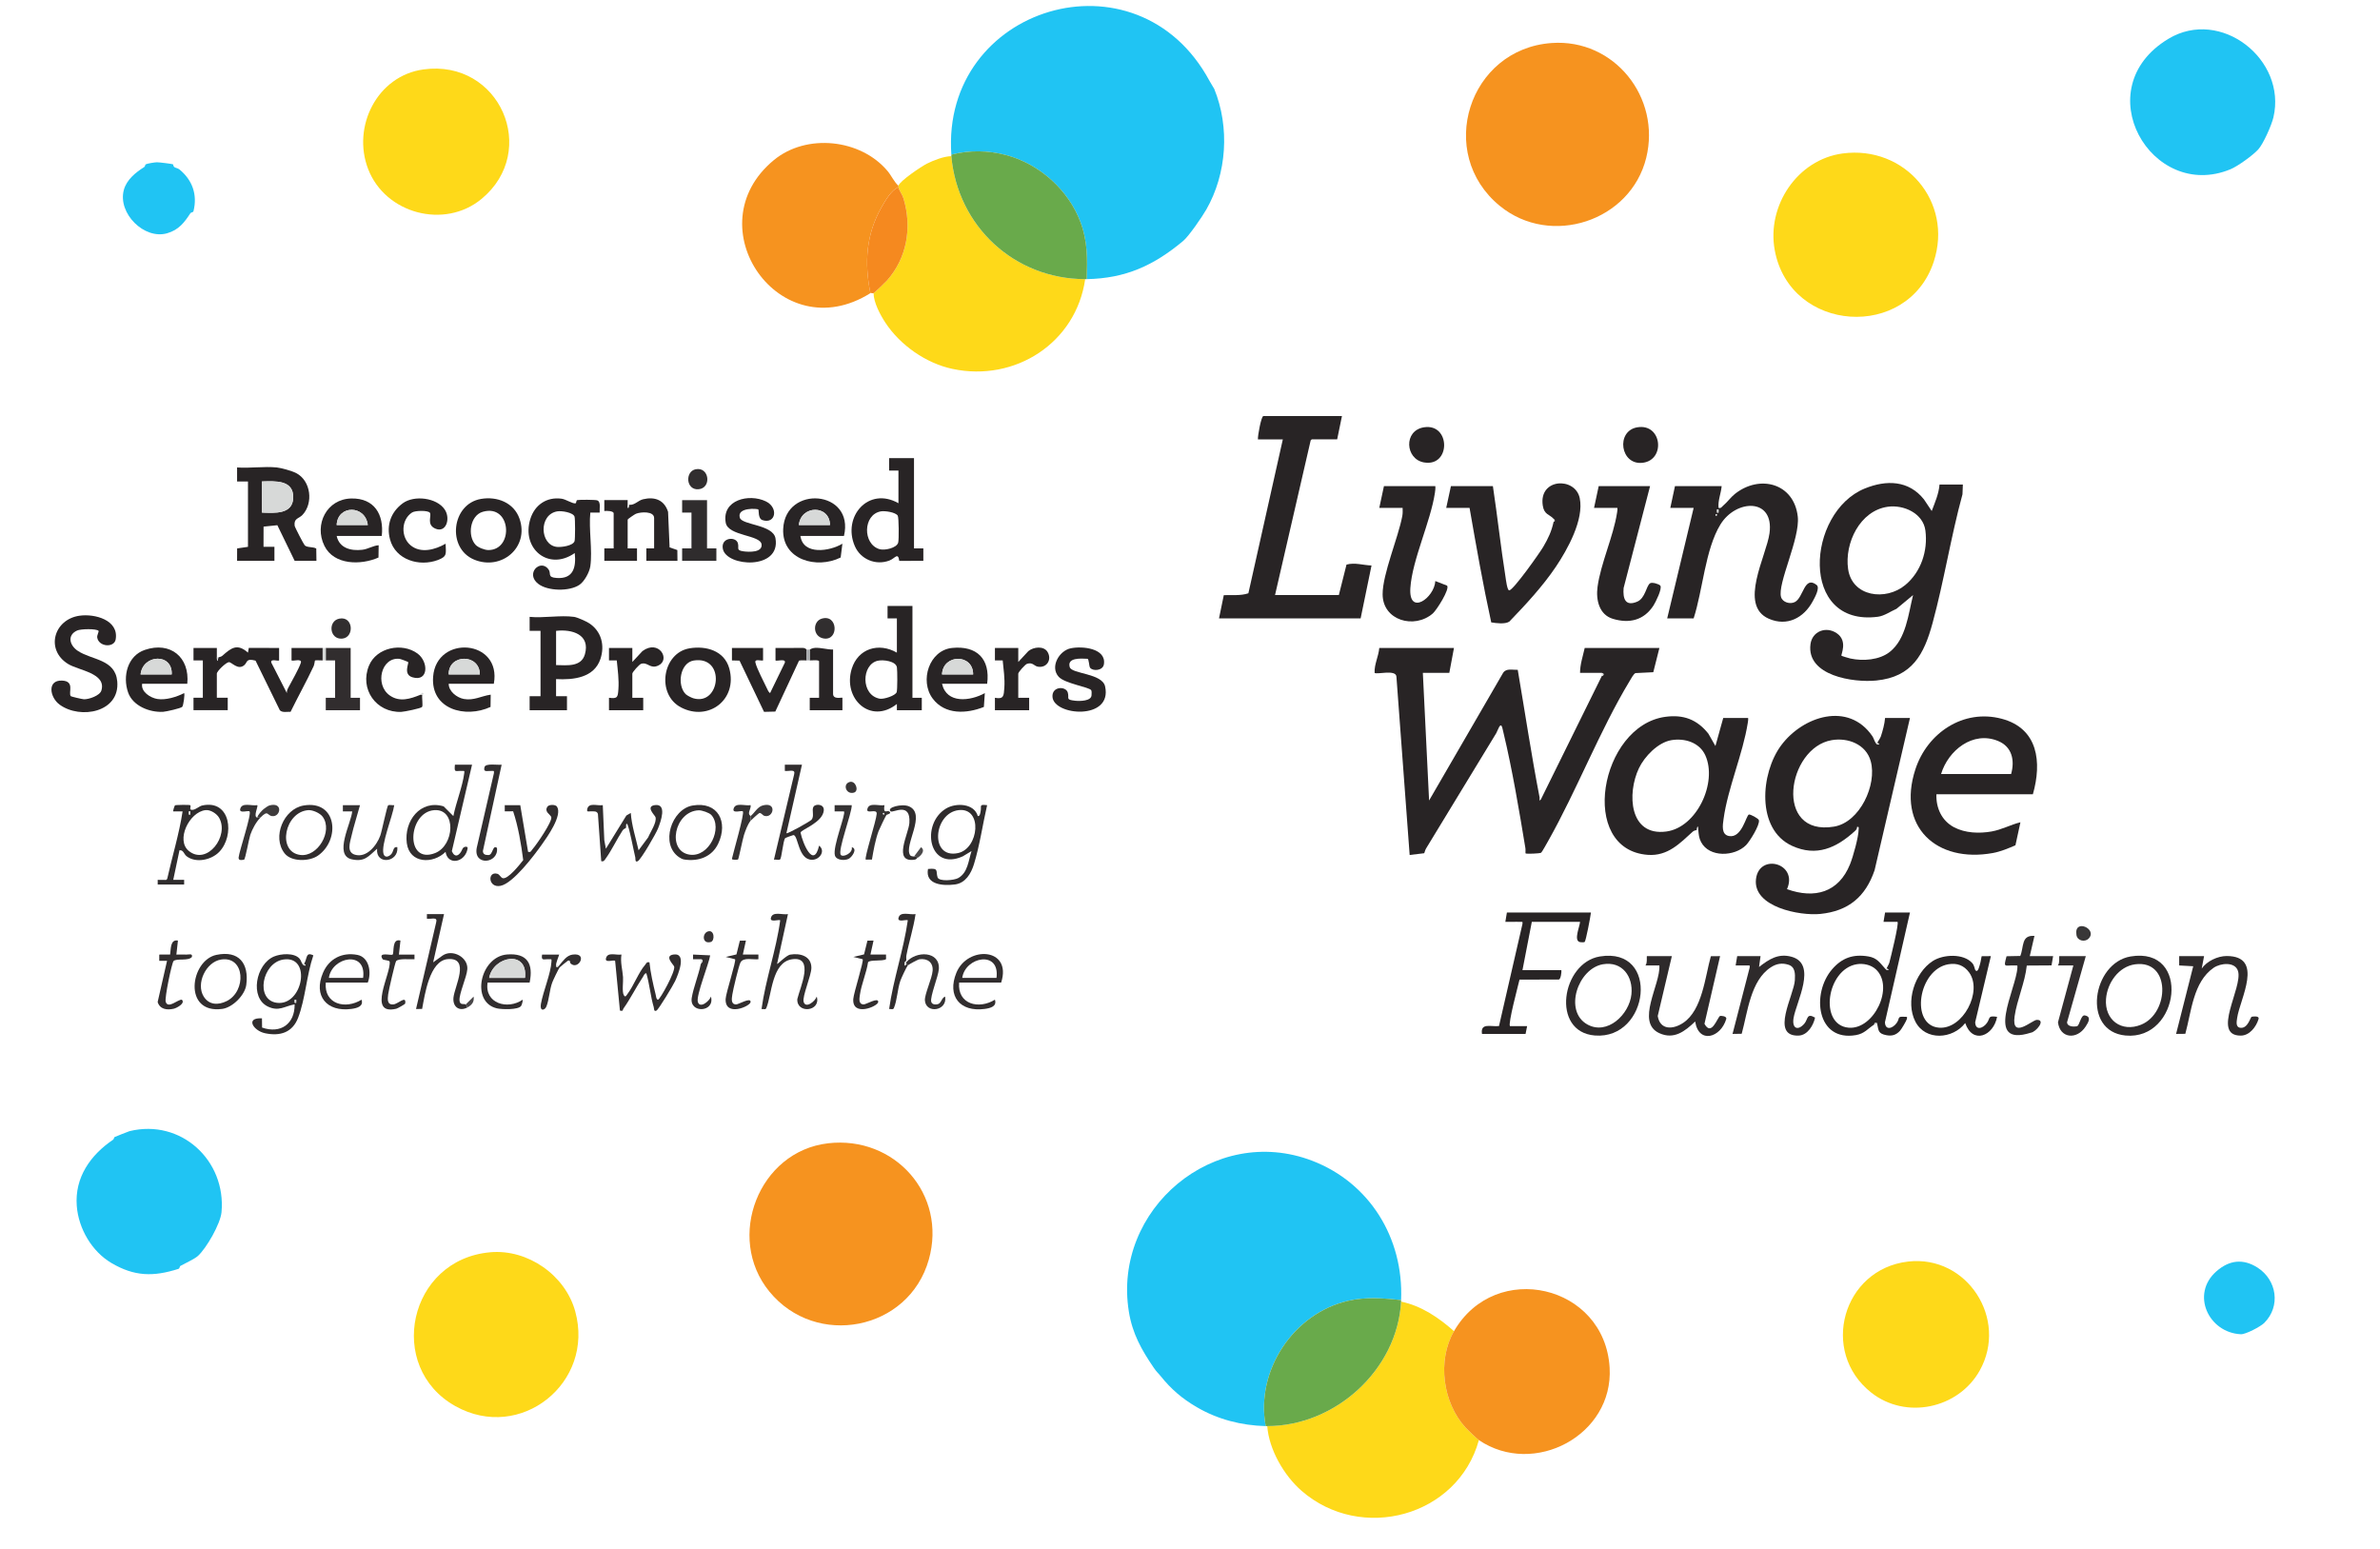 <?xml version="1.0" encoding="UTF-8"?>
<svg id="Layer_1" xmlns="http://www.w3.org/2000/svg" version="1.1" viewBox="0 0 1529.39 995.37">
  <!-- Generator: Adobe Illustrator 29.2.1, SVG Export Plug-In . SVG Version: 2.1.0 Build 116)  -->
  <defs>
    <style>
      .st0 {
        fill: #d7d9d8;
      }

      .st1 {
        fill: #312e2f;
      }

      .st2 {
        fill: #353233;
      }

      .st3 {
        fill: #4b494a;
      }

      .st4 {
        fill: #282425;
      }

      .st5 {
        fill: #2e2a2b;
      }

      .st6 {
        fill: #2f2c2d;
      }

      .st7 {
        fill: #322e2f;
      }

      .st8 {
        fill: #f5891f;
      }

      .st9 {
        fill: #353133;
      }

      .st10 {
        fill: #494648;
      }

      .st11 {
        fill: #fed919;
      }

      .st12 {
        fill: #393738;
      }

      .st13 {
        fill: #69aa4b;
      }

      .st14 {
        fill: #3e3b3c;
      }

      .st15 {
        fill: #312d2e;
      }

      .st16 {
        fill: #f6931f;
      }

      .st17 {
        fill: #abadb0;
      }

      .st18 {
        fill: #3c393b;
      }

      .st19 {
        fill: #20c4f3;
      }

      .st20 {
        fill: #383536;
      }
    </style>
  </defs>
  <path class="st19" d="M813.34,916.36c-15.65-.41-30.84-4.3-44.31-12.19-9.49-5.55-16.4-11.51-23.14-19.87-1.86-2.31-2.37-2.36-4.49-5.46-7.9-11.55-13.71-21.87-16-36.04-10.62-65.73,54.94-121.11,117.93-96.9,36.52,14.04,58.72,49.36,57.01,89.46-11.23-1.19-22.91-2.08-34.02.48-35.16,8.09-59.64,44.89-52.98,80.52Z"/>
  <path class="st19" d="M611.34,99.36c-6.67-95.27,119.37-133.76,165.89-47.38.69,1.29,2.93,4.84,3.04,5.13,10.05,24.66,8.12,54.47-5.12,77.57-2.65,4.62-11.18,17.08-14.85,20.14-18.94,15.82-37,24.06-61.97,24.54.37-13.08.63-24.13-3.98-36.52-7.72-20.79-26.41-37.5-47.81-43.19-11.53-3.07-23.66-3.23-35.22-.28Z"/>
  <path class="st16" d="M997.11,27.64c40.23-2.86,70.29,34.99,60.76,73.76-10.02,40.76-61.36,57.61-94.02,30.96-41.46-33.82-20.17-100.92,33.26-104.72Z"/>
  <path class="st16" d="M532.11,734.63c42.84-4.93,76.54,32.84,64.74,74.74-12.87,45.68-72.59,57.15-102.49,20.49-28.29-34.68-6.77-90.1,37.76-95.22Z"/>
  <path class="st11" d="M611.34,100.36c3.98,45.03,40.53,79,86,79-5.85,40.94-45,66.21-85.2,57.7-17.08-3.61-33.69-15.25-43.23-29.77-3.34-5.09-7.46-12.86-7.57-18.93.76-.4,7.46-6.8,8.52-7.98,13.04-14.57,16.28-34.28,10.76-52.81-.74-2.47-2.94-5.44-3.28-7.22-.05-.25-.06-.76,0-1,.82-3.07,14.86-12.48,18.3-14.2,4.37-2.17,10.85-4.73,15.7-4.8Z"/>
  <path class="st11" d="M934.34,855.36c-10.93,18.89-7.2,46.07,7.48,62.02,1.4,1.52,7.24,7.12,8.52,7.98-13.57,49.2-75.69,65.95-114.02,32.52-11.25-9.81-20.91-26.56-21.98-41.52,43.61.02,83.61-36.09,86-80,13.03,2.7,24.23,10.33,34,19Z"/>
  <path class="st16" d="M950.34,925.36c-1.28-.86-7.12-6.46-8.52-7.98-14.68-15.95-18.41-43.13-7.48-62.02,26.64-46.06,96.9-29.97,100.01,23.48,2.53,43.36-48.58,70.44-84.01,46.52Z"/>
  <path class="st11" d="M1184.09,98.61c39.88-5.32,71.21,30.98,58.54,69.54-16.67,50.72-92.35,45.89-102.18-7.39-5.25-28.45,14.44-58.25,43.64-62.15Z"/>
  <path class="st11" d="M315.12,804.64c24.06-2.09,48.1,14.71,54.51,37.94,12.68,45.93-35.19,84.31-76.97,60.97-44.97-25.13-30.25-94.33,22.45-98.9Z"/>
  <path class="st4" d="M1029.34,432.36h-14c-.01-5.44,1.83-10.73,3-16h48l-3.93,15.57-11.43.57c-1.2.39-3.03,3.87-3.82,5.18-19.25,31.94-33.84,69.96-52.3,102.7-.72,1.28-4.01,7.19-4.49,7.51-.97.64-9.71.85-10.03.47-.15-.17.06-2.38-.11-3.36-3.92-23.75-8.45-50.72-14.04-73.99-.26-1.08-.5-2.17-.77-3.25-1.19-4.63-2.98,1.78-3.9,3.29-15.11,24.61-29.92,49.39-45.03,73.99-.62,1.01-.89,2.11-1.27,3.2l-9.37,1.13-8.5-114.52c-.18-4.92-12.67-1.26-14.02-2.49-.29-5.5,2.54-10.56,3-16h48l-3,16h-17l4.01,82,47.53-81.96c2-3.18,6.1-1.86,9.44-2,4.66,27.3,8.77,54.78,14.03,81.97.12.59-.08,1.35,0,2l.99-1,39-79c.85-.25,1.33-.55,1-1.49l-1-.51Z"/>
  <path class="st16" d="M577.34,119.36c-.06.24-.05.75,0,1-4.44,1.49-8.49,8.61-10.81,12.69-9.96,17.45-11.18,35.78-7.19,55.31-58.33,36.67-113.46-43.16-62.02-85.52,20.94-17.25,55.67-13.61,73.01,7.03,2.52,3,4.16,6.94,7.01,9.49Z"/>
  <path class="st11" d="M1226.11,810.63c37.94-4.41,64.57,36.96,46.05,70.05-13.73,24.52-47.51,31.71-69.74,14.11-33.21-26.29-18.27-79.28,23.69-84.16Z"/>
  <path class="st11" d="M272.09,44.61c49.03-6.74,74.75,52.42,37.27,83.27-23.74,19.55-61.71,9.48-72.79-19.25-10.54-27.35,5.86-59.95,35.52-64.02Z"/>
  <path class="st19" d="M1451.07,96.1c-3.35,3.66-13.03,10.71-17.81,12.68-50.74,20.94-92.99-51.82-39.84-83.84,33.54-20.21,76.21,13.23,67.48,50.48-1.17,5-6.47,17.02-9.82,20.69Z"/>
  <path class="st19" d="M127.08,807.1c-2.15,1.93-8.27,4.73-11.06,6.27-.68.38-.46,1.67-1.39,1.97-16.05,5.12-28.25,4.91-42.99-3.76-12.61-7.42-21.18-22.08-22.31-36.69-1.41-18.28,8.8-32.73,23.3-42.53.63-.43.66-1.54.95-1.7.46-.26,8.97-3.67,9.69-3.84,33.02-8.04,62.12,18.79,59.08,52.08-.68,7.45-9.68,23.19-15.27,28.22Z"/>
  <path class="st4" d="M1261.34,311.36l-.25,6.26c-7.43,27.17-11.85,55.65-19.23,82.76-5.47,20.11-13.04,34.56-36.11,36.89-14.76,1.49-45.01-3.02-42.33-23.34,1.1-8.34,10.05-11.72,16.89-7.03,7.34,5.03,2.48,13.88,3.03,14.45.21.22,4.85,1.6,5.73,1.79,8.07,1.74,18.63,1.03,25.3-4.25,10.5-8.31,11.94-24.32,14.97-36.52l-10.66,8.84c-3.75,1.62-7.8,4.55-11.91,5.09-50.85,6.66-46.01-67.14-8.42-82.42,13.82-5.62,28.17-5.32,37.98,7l5,7.48c2.06-5.47,4.57-11.12,5.01-17h15ZM1213.09,325.62c-17.94,2.53-27.86,23.38-25.5,39.99,2.54,17.88,24.18,20.73,36.77,10.27,10.09-8.38,14.59-22.01,12.91-34.95-1.44-11.12-13.97-16.75-24.18-15.31Z"/>
  <path class="st4" d="M1205.34,477.36c1.16,1.58,2.37,1.16,2,.49-.17-.3-.95-.29-1-.49-.06-.23,1.88-2.87,2.31-4.2,1.19-3.66,2.41-8.03,2.69-11.8h16l-22.72,97.78c-5.79,17.01-16.71,26.28-34.88,28.12-13.14,1.33-43.39-4.41-41.35-22.33,1.94-17.04,27.31-10.33,19.94,6.41,17.79,6.38,33.19,2.15,40.5-16,1.99-4.93,5.48-17.42,5.54-22.47.01-1.13.31-1.77-1.03-1.52.07,1.36-.72,2.05-1.63,2.87-11.72,10.62-24.43,16.43-40.07,9.32-23.31-10.61-20.27-46.78-7.13-64.52,13.98-18.89,43.32-28.38,58.66-6.01.88,1.29,1.3,3.17,2.16,4.34ZM1177.07,475.59c-28.8,4.93-37.49,62.15,1.55,55.55,16.54-2.8,27.69-26.97,23.5-42.05-3.01-10.85-14.62-15.28-25.05-13.5Z"/>
  <path class="st13" d="M900.34,835.36c-.01.33.02.67,0,1-2.39,43.91-42.39,80.02-86,80-.33,0-.67,0-1,0-6.66-35.63,17.82-72.43,52.98-80.52,11.11-2.56,22.79-1.67,34.02-.48Z"/>
  <path class="st13" d="M698.34,179.36c-.33,0-.67,0-1,0-45.47,0-82.02-33.97-86-79-.03-.33.02-.67,0-1,11.55-2.95,23.68-2.79,35.22.28,21.4,5.69,40.08,22.41,47.81,43.19,4.61,12.4,4.35,23.44,3.98,36.52Z"/>
  <path class="st4" d="M862.34,267.36l-3.07,14.93-16.31.02-.71.62-22.91,99.43h41l4.93-19.57c5.4-1.5,10.71.41,16.07.57l-7,34h-91l3.07-14.93c5.3-.24,10.69.51,15.8-1.21l22.13-98.87h-16c-.19-2.35,2.15-15,3.5-15h50.5Z"/>
  <path class="st4" d="M1090.34,533.36c-.08.11-1.59.13-2.5.95-8.28,7.53-16.12,15.9-28.88,14.99-45.12-3.23-30.9-82.91,11.13-88.69,11.68-1.61,20.41,1.68,27.7,10.8l4.54,7.94,5.01-18h16c.13,1.11-.07,2.16-.24,3.26-3.14,19.81-12.82,41.88-15.52,61.49-.58,4.19-1.62,10.15,3.48,11.1,8.36,1.55,10.98-13.43,12.82-13.83.93-.2,6.06,2.51,6.37,3.63.83,2.94-5.96,13.76-8.24,16.05-7.34,7.37-23.57,8.13-28.9-1.98-1.4-2.66-1.5-4.86-1.79-7.71-.5-4.88-.88-.16-1,0ZM1074.07,475.59c-8.63,1.44-17.27,10.42-20.92,18.08-7.68,16.16-6.29,43.82,17.63,40.63,19.75-2.64,32.93-31.61,25.07-48.94-3.77-8.31-13.27-11.18-21.79-9.77Z"/>
  <path class="st4" d="M1088.34,397.36h-17l17-71h-15l3-14h30c-.41,4.71-2.47,9.2-2,14,1.71.42,1.99-.66,3-1.49,2.62-2.19,4.86-5.38,7.51-7.49,15.89-12.65,37.99-6.94,40.4,14.57,1.58,14.06-13.29,43.3-10.73,51.74,1.01,3.33,5.74,4.72,8.82,3.17,5.65-2.83,6.01-17.28,14.01-11,2.4,1.88-1.31,8.34-2.49,10.52-5.73,10.61-16.42,16.36-28.23,11.19-19.63-8.61-1.53-40.23.46-54.95,3.11-22.97-21.61-21.88-31.57-5.57-9.78,16.04-11.31,42.23-17.19,60.31ZM1104.34,329.36v-1.99h-.99v1.99h.99ZM1102.84,330.36c-.65,0-.65,1,0,1s.65-1,0-1Z"/>
  <path class="st4" d="M1306.34,510.36h-62c-.32,8.78,3.4,17,11.31,21.19,7.17,3.8,16.22,4.11,24.1,2.73,6.66-1.17,12.19-4.36,18.58-5.91l-3.21,14.78c-4.64,2-9.52,4.06-14.53,4.97-36.2,6.56-61.8-16.89-49.77-53.77,7.63-23.39,30.83-39.05,55.51-32.49,23.42,6.22,25.86,27.89,20,48.5ZM1292.34,497.36c2.47-8.75.62-17.5-8.3-21.2-16.25-6.75-32.16,6.04-36.7,21.2h45Z"/>
  <path class="st4" d="M998.34,333.36c-2.67-2.95-6.07-2.57-6.96-8.54-2.63-17.65,20.88-18.47,23.75-4.75s-7.79,32.92-15.39,44.2c-8.47,12.56-19.35,24.26-29.85,35.15-2.78,1.79-8.34,1.03-11.62.51-5.29-24.19-9.65-49.02-13.93-73.57h-15l3.02-13.98,26.97-.02c2.93,19.4,5.04,39.01,8.11,58.39.25,1.58,1.06,8.65,2.39,8.6,2.64-.1,19.68-24.19,21.92-28.06,3.13-5.39,5.26-9.8,6.58-15.92.14-.65,1.71-.1,0-2Z"/>
  <path class="st4" d="M922.34,312.36c.14,1.44-.04,2.82-.25,4.25-2.79,18.69-14.57,43.01-15.79,61.2s15.45,6.44,16.04-4.46l7.58,2.96c1.79,2.3-6.75,15.76-9.23,17.9-11.81,10.19-32.17,4.56-32.21-12.36-.03-13.03,9.99-36.21,12.63-50.22.33-1.76.27-3.51.22-5.28h-15l3-14h33Z"/>
  <path class="st4" d="M1060.34,312.36l-17.01,65.49c-.55,6.73,1.03,12.03,8.75,8.75,5.2-2.21,5.75-10.05,8.24-11.8,1.26-.89,5.82.47,6.6,1.51,1.38,1.84-3.05,10.68-4.38,12.75-6.12,9.51-15.46,11.73-26.01,8.61-8.91-2.64-11.08-12.16-9.95-20.56,2.04-15.09,10.17-32.4,12.51-47.49.17-1.09.37-2.15.24-3.26h-15l3-14h33Z"/>
  <path class="st4" d="M177.84,300.36c2.96.31,9.68,2.19,12.41,3.59,9.64,4.93,11.22,19.51,4.1,26.93-2.42,2.52-5.57,2.04-5.02,6.92.12,1.04,5.87,11.99,6.48,12.59,1.59,1.57,5.36.84,7.42,2.08l.11,7.89h-14l-11.11-22.88-8.86.91-.03,12.98h7.01s0,9,0,9h-24l.03-7.97,6.97-1.03v-42h-7s0-9,0-9c8.19.61,17.46-.83,25.5,0ZM168.34,329.36c8.03.26,19.75,1.33,20.07-9.48.34-11.66-11.47-10.73-20.07-10.52v20Z"/>
  <path class="st19" d="M111.16,105.59c.26.17.15,1.31.86,1.77.93.61,2.29.71,3.29,1.52,8.32,6.82,11.67,16.22,9.02,26.79-.22.9-1.51.63-1.99,1.36-3.9,5.94-7.45,10.7-14.96,12.86-14.68,4.23-31.83-12.77-27.81-27.81,1.79-6.67,7.71-11.35,13.09-14.73.65-.41.61-1.53.92-1.72.94-.56,5.86-1.33,7.25-1.36,1.26-.03,9.89,1.03,10.32,1.31Z"/>
  <path class="st19" d="M1455.03,850.05c-2.33,2.33-11.95,7.42-15.07,7.28-20.68-.94-32.46-25.77-15.63-40.49,8.2-7.17,17.11-8.25,26.36-2.33,12.45,7.98,15,24.87,4.34,35.53Z"/>
  <path class="st4" d="M207.34,424.36c-1.11,0-4.65-.23-4.93.08-.17.2-.34,2.5-.86,3.62-4.63,9.91-10.05,19.54-14.84,29.35-2.23-.19-5.23.69-6.89-1.03l-15.61-31.89c-6.35-1.64-5,1.01-7.27,2.94-4.1,3.48-8.17-2.17-9.93-1.94-1.91.25-7.67,5.81-7.67,7.36v15.5h7s0,8,0,8h-22v-8s6,0,6,0v-24h-6s0-8,0-8h15.01c.05,1.99-.08,4.01,0,6,.19,5.03.88.17,1,0,.08-.11,1.59-.14,2.5-.95,5.63-5,9.56-8.23,16.49-2.04l.54-3.05,19.47.05v8.01c-.63.64-5.87-1.4-4.98,1.47l9.97,19.52c-.12-1.33.35-2.4.96-3.55,2.02-3.81,6.95-12.4,8.03-15.97.9-2.97-5.28-.77-5.99-1.48v-8.01c6.66.03,13.35-.03,20,0v8Z"/>
  <path class="st4" d="M368.84,396.36c2.08.29,7.94,2.89,9.84,4.16,7.82,5.2,10.05,14.18,7.17,22.86-4.02,12.13-17.32,13.59-28.52,12.98v11.01s7.01,0,7.01,0v9h-24v-9s7,0,7,0v-42h-7s0-9,0-9c8.87.89,19.93-1.21,28.5,0ZM357.34,427.36c6.89.09,16.17,1.39,18.53-6.96,3.59-12.7-8.27-16.25-18.53-15.04v22Z"/>
  <path class="st4" d="M379.34,363.86c-.53,3.76-3.81,9.8-7.04,11.96-6.41,4.3-20.2,4.06-26.33-.59-8.69-6.58,1.25-16.39,6.45-9.45,2.09,2.78-1.1,5.19,5.4,5.61,10.65.69,12.5-6.9,11.51-16.03-16.81,11.84-34.56-2.85-28.5-22.01,2.82-8.9,10.41-14.17,19.94-12.92,2.9.38,6.96,3.26,9.01,3,.71-.09.34-1.92,1.17-2.09,1.45-.31,11.52-.25,12.76.15,2.64.85,1.41,5.58,1.63,7.88h-6c-1.08,10.7,1.46,24.14,0,34.5ZM358.08,328.58c-12.06,2.07-11.21,21.58-.29,22.83,2.91.33,10.44-.69,11.42-3.69.44-1.37.44-14.33,0-15.72-.88-2.75-8.33-3.9-11.12-3.42Z"/>
  <path class="st4" d="M586.34,389.36v59h6s0,8,0,8h-16v-4c-16.91,13.39-34.9-3.37-29.04-22.54,4.03-13.18,17.43-17.17,29.04-10.46v-22h-6s0-8,0-8h16ZM564.04,424.56c-10.51,2.38-11.02,22.14,1.29,24.4,2.54.47,10.13-1.93,10.88-4.24.52-1.62.48-13.7.15-15.88-.6-4.06-8.79-5.08-12.32-4.28Z"/>
  <path class="st4" d="M587.34,294.36v58h6s0,8,0,8l-15.47.05c-.79-5.79-2.69-1.66-6.25-.27-8.76,3.4-18.63-.7-22.32-9.24-8.18-19,8.86-38.51,28.04-27.54v-21h-6s0-8,0-8h16ZM566.08,328.58c-11.65,1.99-11.88,21.21-.77,24.33,3.14.88,10.83-.71,11.86-4.22.55-1.86.45-16.22-.29-17.36-1.42-2.19-8.18-3.19-10.8-2.75Z"/>
  <path class="st4" d="M63.35,405.37c-1.42-1.52-11.43-1.28-13.75-.24-6.54,2.93-5.01,9.48.39,13.08,9.03,6.01,24.09,5.26,25.36,19.64,1.77,19.91-23.72,24.55-36.97,14.97-6.44-4.66-8.25-15.89,1.47-15.5,8.38.33,3.99,7.63,5.58,9.95.25.36,7.45,2.01,8.5,2.05,3.17.1,10.23-2.31,11.22-5.62,3.37-11.24-14.68-12.84-21.51-17.13-14.58-9.13-9.06-28.57,7.45-30.94,9.81-1.41,25.41,2.77,23.24,15.24-.96,5.51-10.87,4.84-11.85-1.21-.24-1.49,1.21-3.92.86-4.28Z"/>
  <path class="st4" d="M1212.34,622.36c-.06-.24,1.47-2.7,1.75-3.75.88-3.29,6.3-25.26,5.26-26.26h-9s1-6,1-6h16l-16.08,70.51c.2,5.49,4.99,4.06,7.55.45,2.22-3.14.04-4.27,5.03-3.96,1.21.08,2.04-.32,1.49,1.48-.41,1.34-3.39,6.43-4.44,7.56-2.5,2.7-5.19,3.49-8.83,2.76-4.95-1-4.89-2.73-5.71-6.8-.08-.4.12-.84-.51-1h-1c-.44.11-.38.92-.5,1-4.07,2.55-6.13,5.81-11.73,6.77-25.26,4.35-28.76-26.7-15.3-42.3,6.33-7.33,13.54-9.89,23.3-8.25,5.62.94,7.34,4.07,10.73,7.77,1.26,1.38,2.43,1.26,2,.49-.18-.32-.95-.31-1-.49ZM1193.07,619.59c-19.27,3.27-24.46,39.08-5.12,40.76,16.24,1.41,29.6-26.33,17.44-37.53-3.16-2.91-8.11-3.94-12.32-3.23Z"/>
  <path class="st8" d="M577.34,120.36c.34,1.77,2.55,4.75,3.28,7.22,5.52,18.53,2.27,38.23-10.76,52.81-1.06,1.18-7.76,7.58-8.52,7.98-.43.22-1.64-.23-2,0-4-19.53-2.77-37.87,7.19-55.31,2.33-4.07,6.37-11.2,10.81-12.69Z"/>
  <path class="st4" d="M1022.34,586.36c-.27,2.57-3.26,18.39-4.06,18.94-.42.29-2.66.19-3.33-.04-3.69-1.28.19-9.84.39-12.9h-31l-6,31h25c.19,1.29-.39,5.86-1.63,6.05l-25.27.05c-.88,3.85-7.54,28.53-6.11,29.9h11s-1,5-1,5h-28c-1.17-7.43,5.88-4.44,10.93-5.07l15.04-65.47c.25-1.87.06-1.4-1.46-1.46-3.16-.14-6.36.1-9.51,0l1-6h54Z"/>
  <path class="st4" d="M404.34,324.36c3.55.35,5.62-2.77,8.94-3.56,7.55-1.81,13.64.52,16.02,8.1l.99,22.84,4.97,1.7.08,6.92h-20v-8s5,0,5,0v-19.5c0-4.51-8.54-4.02-11.72-2.72-.8.33-5.28,3.4-5.28,3.72v18.5h6s0,8,0,8h-21v-8s6,0,6,0v-22.5c0-1.57-4.54-1.74-6.01-1.5v-7.01s15.01,0,15.01,0c.08.99-.11,2.02,0,3,.08.79-.42,2.01.5,2.01l.5-2.01Z"/>
  <path class="st4" d="M542.34,344.36h-28c1.74,12.49,18.78,9.96,26.99,5l-1.12,8.87c-15.4,7.66-37.85,1.53-36.93-18.4,1.32-28.55,46.05-24.94,39.06,4.53ZM533.34,337.36c-.13-13.11-18.67-12.95-20,0h20Z"/>
  <path class="st4" d="M1269.35,623.36c1,1.24,1.77.04,2.21-1.26.85-2.48,1.47-5.08,1.84-7.67l5.93-.06-10.08,42.5c.19,5.49,4.99,4.06,7.55.45,2.31-3.28.38-4.86,6.53-3.95-2.29,12.34-15.72,17.93-20.49,4-7.9,10.36-25.59,11.68-32.05-.96s-.47-31.34,11.2-38.89c6.74-4.36,19.75-4.98,25.37,1.31,1.44,1.61,1.59,4.05,1.98,4.53ZM1252.07,619.59c-19.42,3.29-24.81,39.17-6.12,40.75,15.38,1.3,28.25-23.3,19.41-35.49-3.28-4.52-7.78-6.19-13.29-5.26Z"/>
  <path class="st4" d="M245.34,344.36h-29c1.69,7.92,9.26,9.73,16.41,8.91,3.79-.43,6.88-2.66,10.58-2.91l-.11,7.89c-11.23,4.97-28.59,4.99-34.76-7.52-6.76-13.7,1.5-30.14,17.35-30.42,14.71-.27,21.04,10.24,19.52,24.05ZM236.34,337.36c-1.53-13.01-19.42-13.08-20,0h20Z"/>
  <path class="st4" d="M120.34,439.36h-29c-.88,5.18,5.31,9.04,9.72,9.77,5.39.89,12.44-1.28,17.27-3.77.53.63-.46,7.89-1.19,8.79-.79.98-10.44,3.12-12.3,3.23-8.74.5-19.53-3.79-22.54-12.48-3.59-10.35-.41-23.51,10.78-27.31,16.49-5.6,28.97,4.8,27.27,21.77ZM90.34,433.36h20c.69-13.9-18.6-13.05-20,0Z"/>
  <path class="st4" d="M317.34,439.36h-29c-.06,4.86,5.27,8.96,9.72,9.77,6.43,1.17,11.19-1.91,17.27-2.77l-.11,7.89c-16.18,7.48-38.49,1.57-36.9-19.4,2.07-27.25,44.29-24.11,39.01,4.51ZM308.34,433.36c-.02-13.54-20.27-13.28-20,0h20Z"/>
  <path class="st4" d="M634.34,439.36h-29c2.96,13.05,18.19,11.16,27.51,6.01l-.61,8.88c-11.17,4.46-25.04,5.13-32.9-5.39-8.56-11.46-2.21-31.03,12.49-32.52,15.87-1.61,24.61,7.03,22.52,23.02ZM625.34,433.36c.06-13.49-19.46-13.22-20,0h20Z"/>
  <path class="st4" d="M443.07,416.59c10.71-1.8,22.44,1.54,25.58,12.97,5.48,19.98-13.38,34.2-31.01,25.01-16.1-8.39-12.03-35.04,5.44-37.98ZM440.65,446.05c.87.87,3.64,2.26,4.87,2.63,17.4,5.12,20.99-27.42.35-24.27-8.9,1.36-11.03,15.84-5.23,21.64Z"/>
  <path class="st4" d="M309.07,320.59c10.39-1.78,21.19,2.36,24.79,12.76,6.34,18.3-11.56,33.56-29.22,26.22-17.59-7.31-14.57-35.73,4.43-38.98ZM305.62,350.09c1.59,1.72,5.82,3.36,8.23,3.36,16.53-.03,14.74-29.78-3.54-24.62-8.35,2.36-10.07,15.45-4.69,21.26Z"/>
  <path class="st4" d="M518.34,424.36c-1.62.06-3.28-.25-4.87.13l-15.25,32.74-7.25.18-15.74-32.92-4.88-.12v-8h20v8c-1.53.4-5.53-1.25-4.91,1.4.92,3.94,5.43,12.32,7.41,16.6.53,1.14.94,2.21,2,3l9.48-19.52c.9-2.97-5.28-.77-5.99-1.48v-8.01c5.86.09,11.74-.09,17.61-.05,1.53,0,2.24,1.03,2.4,1.06v7Z"/>
  <path class="st5" d="M1074.34,614.36l-9.08,38.49c1.5,9.18,9.86,8.77,16.42,4.36,12.27-8.25,14.01-29.64,17.72-42.78l5.93-.06-10.04,43.49c4.54,8.29,8.1-3.74,10-5.06.21-.15,4.6-.06,3.98,2.01-3.53,11.95-17.68,16.21-19.96,1.56-6.51,6.26-13.58,11.81-23,7.51-15.46-7.06.82-31.25.01-43.51h-9c1.42-1.25.69-6,1-6h16Z"/>
  <path class="st5" d="M1416.34,614.36l-1.51,7.99c3.19-4.66,10.19-8.05,16.01-8.05,24.43,0,8.47,27.72,6.75,39.81-.34,2.36-1.12,6.05,2.26,6.32,4.77.38,6.23-6.99,7.12-7.12,1-.15,5.06-.76,4.36,1.53-1.54,5.05-5.8,10.61-11.48,10.6-18.96,0,1.42-30.92-1.68-41.41-1.84-6.2-11.22-5.28-15.76-2.12-13.12,9.11-14.21,28.21-18.12,42.38l-5.93.06,11.01-43.48-9.02-.51v-6h16Z"/>
  <path class="st5" d="M1131.34,614.36l-.99,7c6.37-4.96,12.41-8.98,21.03-6.54,16.46,4.66,2.92,28.98,1.18,39.26-1.13,6.68,2.59,8.53,6.81,3.81,2.56-2.86,1.42-7.23,6.98-4.01-1.02,5-4.85,11.34-10.53,11.55-18.53.69-2.97-26.1-2.45-35.53.22-4.01.34-8.56-4.07-9.98-4.15-1.33-7.7-.73-11.31,1.6-13.11,8.44-14.97,28.96-18.77,42.74l-5.89.1,10.98-42.52c.24-1.88.05-1.41-1.47-1.47-2.5-.11-5.03.08-7.52,0l1-6h15Z"/>
  <path class="st4" d="M700.55,429.15c-.86-1.07-.66-5.67-1.79-5.84-4.02-.18-13.3-.94-11.32,5.43,1.35,4.34,20.83,3.85,22.7,12.32,4.87,21.97-32.96,18.96-33.81,6.74-.48-6.9,8.65-7.08,9.84-2.75,1.06,3.84-1.61,4.51,4.76,5.22,3.09.34,10.16.2,10.48-3.38.08-.88.17-2.86-.2-3.4-1.4-2.03-16.9-4.23-20.89-8.6-5.73-6.27.18-16.74,7.74-18.32s22.95.03,21.31,10.27c-.67,4.19-7.02,4.53-8.81,2.31Z"/>
  <path class="st4" d="M487.32,327.38c-.49-.61-14.05-1.55-11.88,5.35,1.47,4.69,21.33,4.3,22.88,13.15,3.6,20.59-31.6,18.44-33.83,6.76-1.41-7.36,8.43-8.13,9.68-3.59.9,3.28-1.44,4.54,3.73,5.23,3.47.46,12.03.8,11.5-4.4-.65-6.33-21.5-5.29-23.05-14.02-2.6-14.73,15.02-18.86,25.72-13.73,8.43,4.05,6.36,14.83-2.09,12.08-3.02-.98-2.23-6.3-2.66-6.84Z"/>
  <path class="st5" d="M1028.07,614.59c38.92-6.38,31.87,53.62-3.24,50.78-28.41-2.3-21.4-46.74,3.24-50.78ZM1030.07,619.59c-16.17,2.75-25.31,30.11-10.1,38.65,12.84,7.21,27.06-6.35,28.39-19.35,1.18-11.48-5.97-21.39-18.29-19.3Z"/>
  <path class="st5" d="M1369.07,614.59c39.21-6.63,31.76,54.17-3.25,50.79-28.25-2.73-21.29-46.64,3.25-50.79ZM1372.09,619.62c-10.69,1.41-17.95,11.99-18.76,22.24-1.07,13.51,9.95,21.7,22.56,16.56,18.28-7.45,19.2-41.82-3.8-38.8Z"/>
  <path class="st4" d="M276.24,329.47c-1.1-1.58-9.35-1.51-11.44-.16-7.05,4.53-7.37,15.74-.96,21.07,6.56,5.46,15.87,2.81,22.51-1.01.15,6.36,1.28,8.14-5.01,10.49-11.98,4.48-27.22-.16-30.71-13.26-2.43-9.13.53-17.6,8.21-23.23,7.23-5.3,21.79-3.68,26.96,4.06,3.89,5.82.84,15.35-6.17,12.19-5.74-2.59-2.08-8.24-3.39-10.13Z"/>
  <path class="st4" d="M271.34,446.36c-.32,1.9.54,6.97-.11,7.89s-11.4,3.09-13.36,3.17c-16.11.65-27.02-14.65-20.74-29.76,4.83-11.62,21.24-15,31.15-7.74,7.25,5.31,7.15,18.44-3.27,15.27-6.1-1.85-2.13-8.96-2.73-9.77-.18-.24-4.92-2.01-5.52-2.07-11.78-1.3-16.08,16.53-6.38,23.46,6.39,4.56,13.3,2.26,19.94-.44h1Z"/>
  <path class="st4" d="M654.34,416.36v9s6.5-7,6.5-7c3.4-2.75,9.98-3.48,12.37.64,2.84,4.9-.56,10.41-6.34,9.37-2.36-.42-3.2-2.96-6.85-1.84-1.26.39-5.68,5.38-5.68,6.34v15.5h7s0,8,0,8h-22v-8c5.75,1.08,5.68-1.28,6.05-6.45.42-5.93-.5-11.69-1.05-17.55h-5s0-8,0-8h15Z"/>
  <path class="st4" d="M406.34,416.36v9s6.5-7,6.5-7c10.48-7.76,18.28,5.42,10.26,9.25-5.33,2.54-6.81-2.4-11.08-1.09-1.26.39-5.68,5.38-5.68,6.34v15.5h7s0,8,0,8h-22v-8c5.49.71,5.68-.31,6.05-5.45.45-6.24-.45-12.38-1.05-18.55h-5s0-8,0-8h15Z"/>
  <path class="st15" d="M303.34,491.37l-12.99,55.57c2.05,4.74,5.06,2.77,6.75-1.3.76-1.83,2.78-1.73,3.23-1.27.49.51-.34,2.84-.76,3.73-3.12,6.56-12.06,7.18-13.24-.73-8.11,8.01-23.18,7.56-24.92-5.57-1.89-14.19,8.65-28.18,23.67-23.67l6.25,6.24c1.71-8.66,5.9-18.93,6.99-27.52.24-1.87.05-1.41-1.47-1.47-4.37-.19-5.02,1.36-4.52-4h11ZM279.11,520.57c-17.12,1.17-19,35.25.51,27.57,12.41-4.89,13.84-28.55-.51-27.57Z"/>
  <path class="st6" d="M1319.34,614.36l-1.03,5.97-15.9.1c-1.1,10.81-6.36,22.19-7.83,32.68-2.09,14.96,11.26,2.32,14.25,2.22,6.14-.2-.51,7.82-3.8,8.23-30.54,9.73-9.4-28.01-8.66-41.68.1-1.91.1-1.44-1.5-1.52-6.61-.3-7.66,2.08-5.45-5.92l8.82-.18c2.46-5.98.43-13.52,9.1-12.89l-3,13h15Z"/>
  <path class="st6" d="M628.35,524.36c1.32.26,1.56-1.81,1.75-2.74.84-3.94-1.35-4.83,4.23-4.25-2.84,12.18-4.78,26.07-8.49,38.01-1.84,5.93-5.4,12.02-12.08,12.92-7.59,1.02-19.37.32-17.43-9.93,7.27-.75,4.87,1.33,6.15,5.35.92,2.87,10.6,1.95,13.21.52,6.29-3.45,6.63-11.36,8.62-17.38l-5.62,3.38c-21.98,9.96-27.23-20.83-10.73-30.73,6.35-3.81,18.05-3.36,20.37,4.86ZM616.08,520.55c-16.29,1.82-18.85,31.56-.44,27.6,13.41-2.88,16.03-29.35.44-27.6Z"/>
  <path class="st6" d="M194.34,619.36c1.43,2.01,3.13.78,1,0,2.28-3.27.85-8.01,6.01-5.49-4.29,12.48-5.13,28.09-9.81,40.19-3.66,9.46-11.63,11.89-21.25,9.85-7.47-1.58-12.93-10.18-1.95-9.56l.07,5.93c12.01,4.16,21.1-2.44,20.92-14.92-6.64,1.23-10.08,4.7-17,1.5-12.18-5.61-7.89-27.41,3.76-32.25,4.41-1.83,12.79-2.51,16.27,1.23,1,1.08,1.27,2.53,1.97,3.52ZM182.09,616.56c-13.69,2.1-18.24,25.97-4.18,27.8,16.71,2.18,22.64-30.63,4.18-27.8ZM190.34,644.36v-1.99h-.99v1.99h.99Z"/>
  <path class="st6" d="M101.34,568.36v-3s5.38.05,5.38.05l.71-.63c3.23-14.48,7.67-28.76,9.91-43.42h-6c-.31-.31.89-3.72,1.11-3.89.39-.29,9.56-.45,9.85-.05.69.96-1.25,3.25,1.54,2.95,2.19-.23,4.11-2.36,6.2-2.81,18.37-3.99,20.89,19.45,10.84,29.84-5.04,5.21-14.97,7.37-20.91,2.83-1.87-1.43-2.04-4.22-4.63-3.87l-4,18.99h7s0,3,0,3h-17ZM132.08,520.55c-10.52,1.21-19.28,19.39-10.7,26.28,11.7,9.41,26.16-9.7,19.4-21.4-1.52-2.63-5.56-5.24-8.7-4.88ZM122.34,523.36v-1.99h-.99v1.99h.99Z"/>
  <path class="st15" d="M209.34,416.36c5.32.04,10.68-.03,16,0v32h6s0,8,0,8h-22v-8s6,0,6,0v-24.01c-1.99,0-4.01,0-6,0v-8Z"/>
  <polygon class="st6" points="454.34 321.36 454.34 352.36 460.35 352.36 460.34 360.36 438.34 360.36 438.34 352.36 444.34 352.36 444.34 329.36 438.34 329.37 438.34 321.36 454.34 321.36"/>
  <path class="st4" d="M520.34,417.36c.43-.07,1.34-.96,3.4-1.06,4.16-.21,7.57,1.1,11.6,1.06v28.5c0,3.84,5.6,2.11,6,2.5v8h-21v-8s6,0,6,0v-23.45c-.14-1.03-4.65-.54-6-.55v-7Z"/>
  <path class="st15" d="M300.34,647.36c-5.32,2.8-9.55-.46-8.94-6.4.73-7.13,10.93-25.8-3.59-24.68-11.8.91-14.85,22.98-16.55,32l-3.92.08,12.92-55.58c1.14-3.94-2.82-2.06-5.93-2.42v-2.99s11,0,11,0l-6.99,30.99,6.1-4.39c6.38-4.35,16.43,1.17,15.86,8.78-.39,5.24-5.36,15.71-5.02,20.12.25,3.19,2.72,1.96,4.05,2.5.25.1.65,1.55,1,2Z"/>
  <path class="st15" d="M515.34,491.37l-9.99,44c.59.69,14.98-7.48,15.99-8.5,2.25-2.27.02-6.38,1.45-8.55,1.26-1.92,6.97-1.84,6.57,2.5-.71,7.74-14.51,12.24-14.93,14.16,1.34,6.74,8.4,23.72,11.92,8.4,4.3,3.33.47,9.09-4.51,9.09-9.07-.01-8.78-15.64-11.96-15.9-.28-.02-5.16,1.79-5.34,2.01-1.37,1.71-2.2,12.94-3.31,13.69-.73.5-2.77-.07-3.89.1l12.93-54.58c1.14-3.94-2.82-2.06-5.93-2.42v-3.99s11,0,11,0Z"/>
  <path class="st1" d="M506.34,587.37l-6.99,32c.33.4,5.77-5.51,8.51-5.98,6.33-1.08,13.51.95,13.54,8.46.02,4.87-5.99,18.44-4.98,21.9,1.33,4.59,7.44-.42,8.43-3.38,2.85,9.63-13.04,11.24-12.49,1.58,1.72-7.35,11.33-27.81-3.47-25.55-12.98,1.99-12.85,22.63-16.47,31.38-.51,1.23-2.11.4-3.06.59,2.63-19.17,9.42-37.83,12-57-.84-.77-6.67,1.58-5.99-1.49,1.02-4.57,7.36-1.84,10.98-2.51Z"/>
  <path class="st1" d="M387.35,517.36l.98,22.52,1.02,5.48,13.15-21.34,2.84-1.65c.58,8.12,3.21,16.06,5.01,23.99l6.17-8.32c1.32-3.28,5.7-9.61,4.7-12.99-.35-1.17-6.68-6.88-.38-7.72,8.04-1.08,3.72,10.67,2,15.03-1.26,3.21-10.83,19.83-13,21-1.94,1.05-1.4-1.71-1.59-2.39-.68-2.48-4.29-21.63-5.4-21.61-1.02.01-.12,1.73-.76,2.77-.14.23-1.18.22-2.02,1.49-3.71,5.64-6.97,12.71-10.88,18.09-.85,1.16-1.09,2.02-2.84,1.65l-2.13-30.37c-.66-2.04-2.68-1.55-4.35-1.66-1.41-.1-3.01.82-2.51-1.45.98-4.43,6.34-1.95,9.99-2.52Z"/>
  <path class="st15" d="M399.35,613.36c-.82,4.97.7,9.9,1.01,14.49.21,3.03-.75,9.32.47,11.53,1.03,1.85,1.61.34,2.36-.66,4.07-5.37,7.13-13.86,11.32-18.68.89-1.03.94-2.11,2.83-1.67.68,6.77,2.31,13.88,3.95,20.55.21.83.41,3.46,1.55,3.44,1.26-.02,11.31-18.19,10.38-21.31-.35-1.18-6.68-6.87-.38-7.72,8.79-1.18,2.87,13,1.01,17.04-1.18,2.55-10.6,18.27-12.01,18.99-1.78.92-1.49-1.32-1.75-2.22-2.06-6.89-2.7-14.8-4.75-21.78-1.28.07-1.61,1.47-2.17,2.32-4.43,6.61-7.95,13.92-12.57,20.4-.63.89.11,1.82-2.24,1.27l-3.08-31.92c-.83-.95-6.6,1.55-5.91-1.56.98-4.43,6.34-1.95,9.99-2.52Z"/>
  <path class="st15" d="M1340.34,614.36l-12.05,42.5c.06,2.86,4.27,3.04,6.4,2.53,1.68-.4,2.43-7.38,4.99-6.93,4.6.8,2.24,4.56.5,7.24-5.57,8.54-16.47,7.62-17.72-2.82l9.88-36.52h-10c1.42-1.25.69-6,1-6h17Z"/>
  <path class="st15" d="M334.32,517.39l5.03,29.97c1.93.47,1.93-.7,2.82-1.68,2.46-2.7,12.89-17.85,12.08-20.64-.5-1.71-4.76-3.36-2.45-6.74.98-1.43,5.16-1.45,6.11,0,3.69,5.62-6.33,19.58-9.73,24.38-4.93,6.96-18.47,24.95-26.55,26.52s-8.49-9.7-1.93-7.71c1.34.41,2.09,2.4,3.32,2.77,3.31.99,11.05-8.8,13.2-11.6-1.34-10.37-3.22-21.61-6.48-31.36l-5.38.05v-3.99s9.98.02,9.98.02Z"/>
  <path class="st4" d="M915.09,274.56c17.14-2.65,17.31,25.59-.01,22.58-12.11-2.1-13.31-20.52.01-22.58Z"/>
  <path class="st4" d="M1052.08,274.58c15.9-2.71,18.35,20.81,3.7,22.76s-17.62-20.39-3.7-22.76Z"/>
  <path class="st15" d="M445.07,517.59c16.4-2.79,22.99,10.6,16.47,24.46-4.02,8.54-12.62,11.6-21.65,10.27-1.43-.21-2.34-.73-3.5-1.5-12.35-8.31-4.92-30.91,8.68-33.23ZM457.06,523.64c-1.31-1.43-6.07-3.04-8.05-2.97-15.68.61-20.73,26.2-5.92,28.49,12.67,1.96,21.54-17.26,13.97-25.53Z"/>
  <path class="st15" d="M195.07,517.59c21.63-3.71,23.75,22.15,9.22,32.22-5.51,3.82-17.05,4.09-21.41-1.48-8.21-10.48-.62-28.54,12.19-30.74ZM198.11,520.57c-15.12,1.06-20.38,26.74-5.2,28.78,11.25,1.51,21.13-15.24,14.47-24.51-1.68-2.33-6.38-4.47-9.26-4.27Z"/>
  <path class="st15" d="M139.05,613.57c14.48-3.05,21.02,5.47,19.22,19.22-.87,6.67-8.82,14.62-15.5,15.5-25.44,3.37-20.55-31.18-3.73-34.72ZM142.09,616.56c-9.73,1.5-16.36,15.46-11.2,23.76,3.48,5.58,9.42,5.61,14.83,2.92,12.68-6.32,11.85-29.07-3.63-26.68Z"/>
  <path class="st15" d="M643.34,631.36h-27c-1.22,13.96,12.65,17.43,22.99,11,1.41,4.29-2.82,5.44-6.56,5.94-15.94,2.12-24.29-8.28-18.22-23.22,7.17-17.66,36.04-16.24,28.79,6.29ZM640.34,628.36c2.4-18.01-20.15-13.55-22,0h22Z"/>
  <path class="st15" d="M209.34,631.36c-1.22,13.96,12.65,17.43,22.99,11,1.41,4.29-2.82,5.44-6.56,5.94-15.76,2.09-24.56-8.36-18.22-23.22,3.87-9.06,12.31-13.37,22.07-11.51,7.7,1.47,9.21,11.45,6.71,17.79h-27ZM233.34,628.36c2.4-18.01-20.15-13.55-22,0h22Z"/>
  <path class="st2" d="M231.34,517.37c-1.77,6.63-3.99,13.28-5.52,19.97-.91,3.99-3.17,10.21,2.2,11.84,7.55,2.28,14.08-5.94,16.36-12.28,1.05-2.92,4.25-18.86,5.07-19.43.72-.49,2.78.07,3.89-.11-.95,6.89-8.69,25.56-6.86,31.36.84,2.66,3.33,1.8,4.89.17,1.72-1.79,1.08-5.13,3.96-4.53,1,9.94-14.09,11.66-13,1-5.53,4.84-7.96,8.65-16.3,6.8-11.83-2.63-.29-23.33.3-30.79h-6s0-4,0-4h11Z"/>
  <path class="st15" d="M340.34,631.36h-27c-2.12,13.45,12.88,17.68,22.51,11.01.23.9-.58,3.39-.99,4-1.79,2.63-12.49,2.28-15.58,1.55-17.04-4.02-10.75-33.2,6.51-34.61,13.07-1.06,17.07,5.95,14.55,18.04ZM337.34,628.36c2.12-18.33-20.4-14.06-23,0h23Z"/>
  <path class="st1" d="M322.35,491.37l-12.05,55.5c.14,2.19,1.58,2.55,3.58,2.56,2.93.02,2.64-7.02,5.48-4.56,1.22,10.06-15.19,11.78-13.02-.01l11.04-47.98c.15-1.91.04-1.45-1.5-1.52-2.67-.12-5.56,1.14-4.52-2.49.74-2.59,8.58-1.18,11-1.5Z"/>
  <path class="st15" d="M583.34,620.36c-.84.99-4.17,8.12-4.74,9.76-1.91,5.48-2.03,12.44-4.19,17.65-.51,1.23-2.11.4-3.06.59,2.7-19.15,9.29-37.86,12-57-.84-.77-6.67,1.58-5.99-1.49,1.02-4.57,7.36-1.84,10.98-2.51-1.32,9.02-4.21,17.69-5.9,26.64-.22,1.18.08,2.43-.09,3.36-.03.16-1.79.88-.99,3,.81.25.76-.92.99-1,.41-.15,1.2.38,1,1Z"/>
  <path class="st15" d="M114.34,604.37l-1,9c2.16.07,4.35-.09,6.51,0,1.55.07,3.96-.94,3.49,1.49-2.17,2.87-9.88.75-11.82,2.68-1.09,1.09-5.84,23.71-5.04,26.19,1.55,4.78,7.75-1.59,10.36-1.37,2.46,2.31-3.28,5.36-5.18,5.81-4.32,1.01-8.95.4-10.35-4.32l6.04-26.48h-5.01s0-4,0-4l6.98-.03c.54-3.52.02-9.9,5.02-8.97Z"/>
  <path class="st1" d="M257.34,604.37l-1,9h10.01s0,3,0,3c-2.59.21-10.27-.7-11.8,1.21-.69.86-4.85,19.05-5.12,21.38-.35,3.05-.81,6.81,3.36,6.43,3.11-.28,8.47-6.16,7.58-.51-.05.33-4.88,3.11-5.71,3.3-19.08,4.48-3.21-22.77-4.26-30.25-.13-.91-3.46-.87-4.46-1.5-3.51-5.28,5.6-2.12,6.39-3.09,1.07-1.31-.7-10.56,5.02-8.97Z"/>
  <path class="st15" d="M561.34,604.37l-1.99,8.99h10c-.09.83.14,2.89,0,2.98-2.3,1.5-10.36.16-11.54,1.98-1.04,6.8-4.27,14.13-5.22,20.78-.35,2.48-1.08,6.05,2.26,6.32,1.57.13,9.76-4.94,9.48-1.56-.23,2.87-16.84,9.71-16.01-2,.27-3.9,6.95-24.58,6.02-25.5l-5.99-1.49,6.89-1.61,2.18-8.83,3.92-.07Z"/>
  <path class="st15" d="M479.34,604.37l-1.99,8.99h10s0,3,0,3c-3.41.45-9.54-1.46-11.48,2.03-1.12,2.01-4.85,17.68-5.28,20.72-.35,2.48-1.08,6.05,2.26,6.32,1.57.13,9.76-4.94,9.48-1.56-.23,2.76-16.5,9.81-16.04-1.97.15-3.83,6.98-24.6,6.06-25.52l-5.99-1.49,6.89-1.61,2.18-8.83,3.92-.07Z"/>
  <path class="st2" d="M582.34,618.36c6.19-7.56,21.78-7.43,20.97,4.38-.31,4.55-5.81,17.82-4.89,20.99.52,1.79,2.77,1.93,4.27,1.49,2.28-.68,2.39-4.14,4.65-4.86,1.62,9.28-12.4,11.26-13,2.45-.26-3.87,4.6-14.1,4.97-19.06.4-5.35-3.32-8.05-8.41-7.37-1.11.15-7.04,3.38-7.56,3.99.2-.62-.59-1.15-1-1v-1Z"/>
  <path class="st2" d="M547.34,517.37c.16,4.98-9.32,29.45-7,32,1.59,1.75,7.89-1.37,7.01-5,4.02.98.02,6.5-2.01,7.49-2.57,1.26-7.88,1-8.82-2.17-1.63-5.51,7.26-26.98,5.82-28.32h-6.01s0-4,0-4h11Z"/>
  <path class="st2" d="M568.35,517.35c-.93,6.11,1.58,3.18,3,4.01,2.24,1.3-1.56,2.12-1.69,2.26-.5.54-4.57,9.08-5.09,10.46-2.07,5.55-3.26,12.38-4.26,18.25l-3.96.03c-1.09-1.06,6.79-25.07,7.02-29.48.2-3.64-6.8.53-6.01-3,1.02-4.58,7.36-1.83,10.99-2.52ZM567.84,522.36c-.65,0-.65,1,0,1s.65-1,0-1Z"/>
  <path class="st7" d="M450.34,616.36h-5s0-3,0-3l11.02.51c-.86,5.54-9.12,25.79-7.94,29.87,1.33,4.59,7.43-.42,8.43-3.38,2.78,10.19-14.04,11.06-12.33.74,1.08-6.55,4.37-14.54,5.83-21.74.06-.28,2.63-2.57,0-3Z"/>
  <path class="st1" d="M587.34,550.36c.75.2,1.83-.14,2,1-.26.14-.38.82-1.47,1-14.45,2.34-4-16.59-3.51-23.5,1-13.99-10.63-6.3-12.02-7.5-2.91-2.52,7.26-5.13,11.74-3.24,11.54,4.88-3.38,24.98.72,31.31.65,1,1.71.71,2.54.93Z"/>
  <path class="st2" d="M167.34,525.36c-2.79,2.84-5.16,7.26-6.48,11.02-.83,2.37-3.22,15.88-4.04,16.01-1.48.23-3.73.78-3.47-1.5.48-4.27,8.55-28.09,6.99-29.53-.84-.77-6.67,1.58-5.99-1.49,1.02-4.57,7.36-1.84,10.98-2.51.77.76-2.8,7.44,0,8,.6.12,1.36-.08,2,0Z"/>
  <path class="st2" d="M482.34,527.36c-1.93,2.41-3.3,6.29-4.27,9.23-.85,2.58-3.29,15.04-3.81,15.69-.13.16-3.96.49-3.93-.44.83-3.9,8.27-29.33,7.02-30.49-.84-.77-6.67,1.58-5.99-1.49,1.02-4.57,7.36-1.84,10.98-2.51.35,1.91-1.18,3.65-1.02,5.47.09.95.97,1.35,1.02,1.53.2.82-.14,2.07,0,3Z"/>
  <path class="st7" d="M359.34,620.36c2.32-2.69,4.67-6.43,8.55-6.97,10.34-1.43,3.66,10.53-1.28,5.63-.51-.5.13-2.38-1.76-1.65-.31.12-5.02,4.01-5.23,4.27-.73.93-4.23,8.23-4.77,9.73-1.7,4.63-1.99,10.98-3.7,15.3-1.08,2.74-4.44,3.32-3.56-1.56,1.46-8.16,6.37-19.56,6.79-27.23.1-1.91.1-1.45-1.5-1.52-3.52-.15-5.21,1.29-4.53-2.99h11c-.52,1.79-2.19,5.36-2,7,.21,1.86,1.14,1,2,0Z"/>
  <path class="st1" d="M528.03,397.52c10.59-3.17,11.15,14.64,1.04,12.7-6.92-1.33-6.92-10.93-1.04-12.7Z"/>
  <path class="st1" d="M447.07,301.52c8.88-1.7,10.33,12.24,1.72,12.86-8.12.59-8.63-11.54-1.72-12.86Z"/>
  <path class="st1" d="M218.06,397.51c9.12-1.78,9.81,12.28,1.72,12.86s-9.25-11.4-1.72-12.86Z"/>
  <path class="st18" d="M482.34,527.36c-.14-.93.2-2.18,0-3,2.52-1.99,4.39-5.86,7.71-6.79,9.57-2.67,7.02,8.55,1.01,6.63-1.01-.32-1.92-2.02-3.09-1.78-.37.08-5.23,4.45-5.62,4.94Z"/>
  <path class="st12" d="M1342.11,603.14c-2.31,2.33-7.13,1.52-7.77-2.29-1.85-11.04,13.94-3.92,7.77,2.29Z"/>
  <path class="st14" d="M167.34,525.36c-.64-.08-1.4.12-2,0,.12-1.6,2.98-4.58,4.04-5.45.76-.63,2.87-2.11,3.67-2.34,9.06-2.55,7.32,7.51,1.83,6.84-3.33-.4-2.39-4.29-7.54.94Z"/>
  <path class="st20" d="M546.01,502.46c3.86-1.09,6.19,5.82,2.75,6.84-5.08,1.49-7.49-5.49-2.75-6.84Z"/>
  <path class="st9" d="M454.98,598.48c4.22-1.26,4.46,6.05,1.79,6.8-5.62,1.59-5.68-5.64-1.79-6.8Z"/>
  <path class="st10" d="M299.34,645.36l5-5c.58,3.4-1.18,5.51-4,7-.35-.45-.75-1.9-1-2Z"/>
  <path class="st3" d="M589.34,551.36c-.17-1.14-1.25-.8-2-1l4.5-5.99c3.15,2.15-.21,5.77-2.5,6.99Z"/>
  <path class="st0" d="M209.34,416.36v8c-.58,0-1.44,0-2,0v-8c.67,0,1.33,0,2,0Z"/>
  <path class="st17" d="M520.34,417.36v7c-.66,0-1.34-.03-2,0v-7c.54.08,1.46.08,2,0Z"/>
  <path class="st0" d="M450.34,619.36v-3c2.63.43.06,2.72,0,3Z"/>
  <path class="st0" d="M582.34,618.36v1c-.23.08-.19,1.25-.99,1-.8-2.12.96-2.84.99-3v1Z"/>
  <path class="st0" d="M1206.34,477.36c.05.2.83.19,1,.49.38.67-.84,1.09-2-.49h1Z"/>
  <path class="st0" d="M1029.34,434.36v-2l1,.51c.33.94-.15,1.24-1,1.49Z"/>
  <path class="st0" d="M990.34,513.36l-.99,1c-.08-.65.11-1.4,0-2l1,1Z"/>
  <path class="st0" d="M270.34,446.36c.26-.11.33-1.67,1.49-1.01l.5.51c-.28.5-.99.44-1,.49h-1Z"/>
  <path class="st0" d="M1212.34,622.36c.05.18.82.18,1,.49.43.76-.74.88-2-.49h1Z"/>
  <path class="st0" d="M998.34,335.36v-2c1.71,1.9.14,1.35,0,2Z"/>
  <path class="st0" d="M1206.34,658.36h-2c.12-.08.06-.89.5-1h1c.63.16.43.6.51,1Z"/>
  <path class="st0" d="M359.34,620.36c-.86,1-1.79,1.86-2,0h2Z"/>
  <path class="st0" d="M140.34,422.36c-.12.17-.81,5.03-1,0h1Z"/>
  <path class="st0" d="M195.34,619.36c2.13.78.43,2.01-1,0h1Z"/>
  <path class="st0" d="M404.34,324.36l-.5,2.01c-.92,0-.42-1.22-.5-2.01h1Z"/>
  <path class="st0" d="M1091.34,533.36h-1c.12-.16.5-4.88,1,0Z"/>
  <rect class="st0" x="1103.35" y="327.37" width=".99" height="1.99"/>
  <path class="st0" d="M1102.84,330.36c.65,0,.65,1,0,1s-.65-1,0-1Z"/>
  <path class="st0" d="M168.34,329.36v-20c8.6-.21,20.41-1.14,20.07,10.52-.32,10.81-12.04,9.74-20.07,9.48Z"/>
  <path class="st0" d="M533.34,337.36h-20c1.33-12.95,19.87-13.11,20,0Z"/>
  <path class="st0" d="M236.34,337.36h-20c.58-13.08,18.47-13.01,20,0Z"/>
  <path class="st0" d="M90.34,433.36c1.4-13.05,20.69-13.9,20,0h-20Z"/>
  <path class="st0" d="M308.34,433.36h-20c-.27-13.28,19.98-13.54,20,0Z"/>
  <path class="st0" d="M625.34,433.36h-20c.54-13.22,20.06-13.49,20,0Z"/>
  <rect class="st0" x="189.35" y="642.37" width=".99" height="1.99"/>
  <rect class="st0" x="121.35" y="521.37" width=".99" height="1.99"/>
  <path class="st0" d="M337.34,628.36h-23c2.6-14.06,25.12-18.33,23,0Z"/>
  <path class="st0" d="M567.84,522.36c.65,0,.65,1,0,1s-.65-1,0-1Z"/>
</svg>